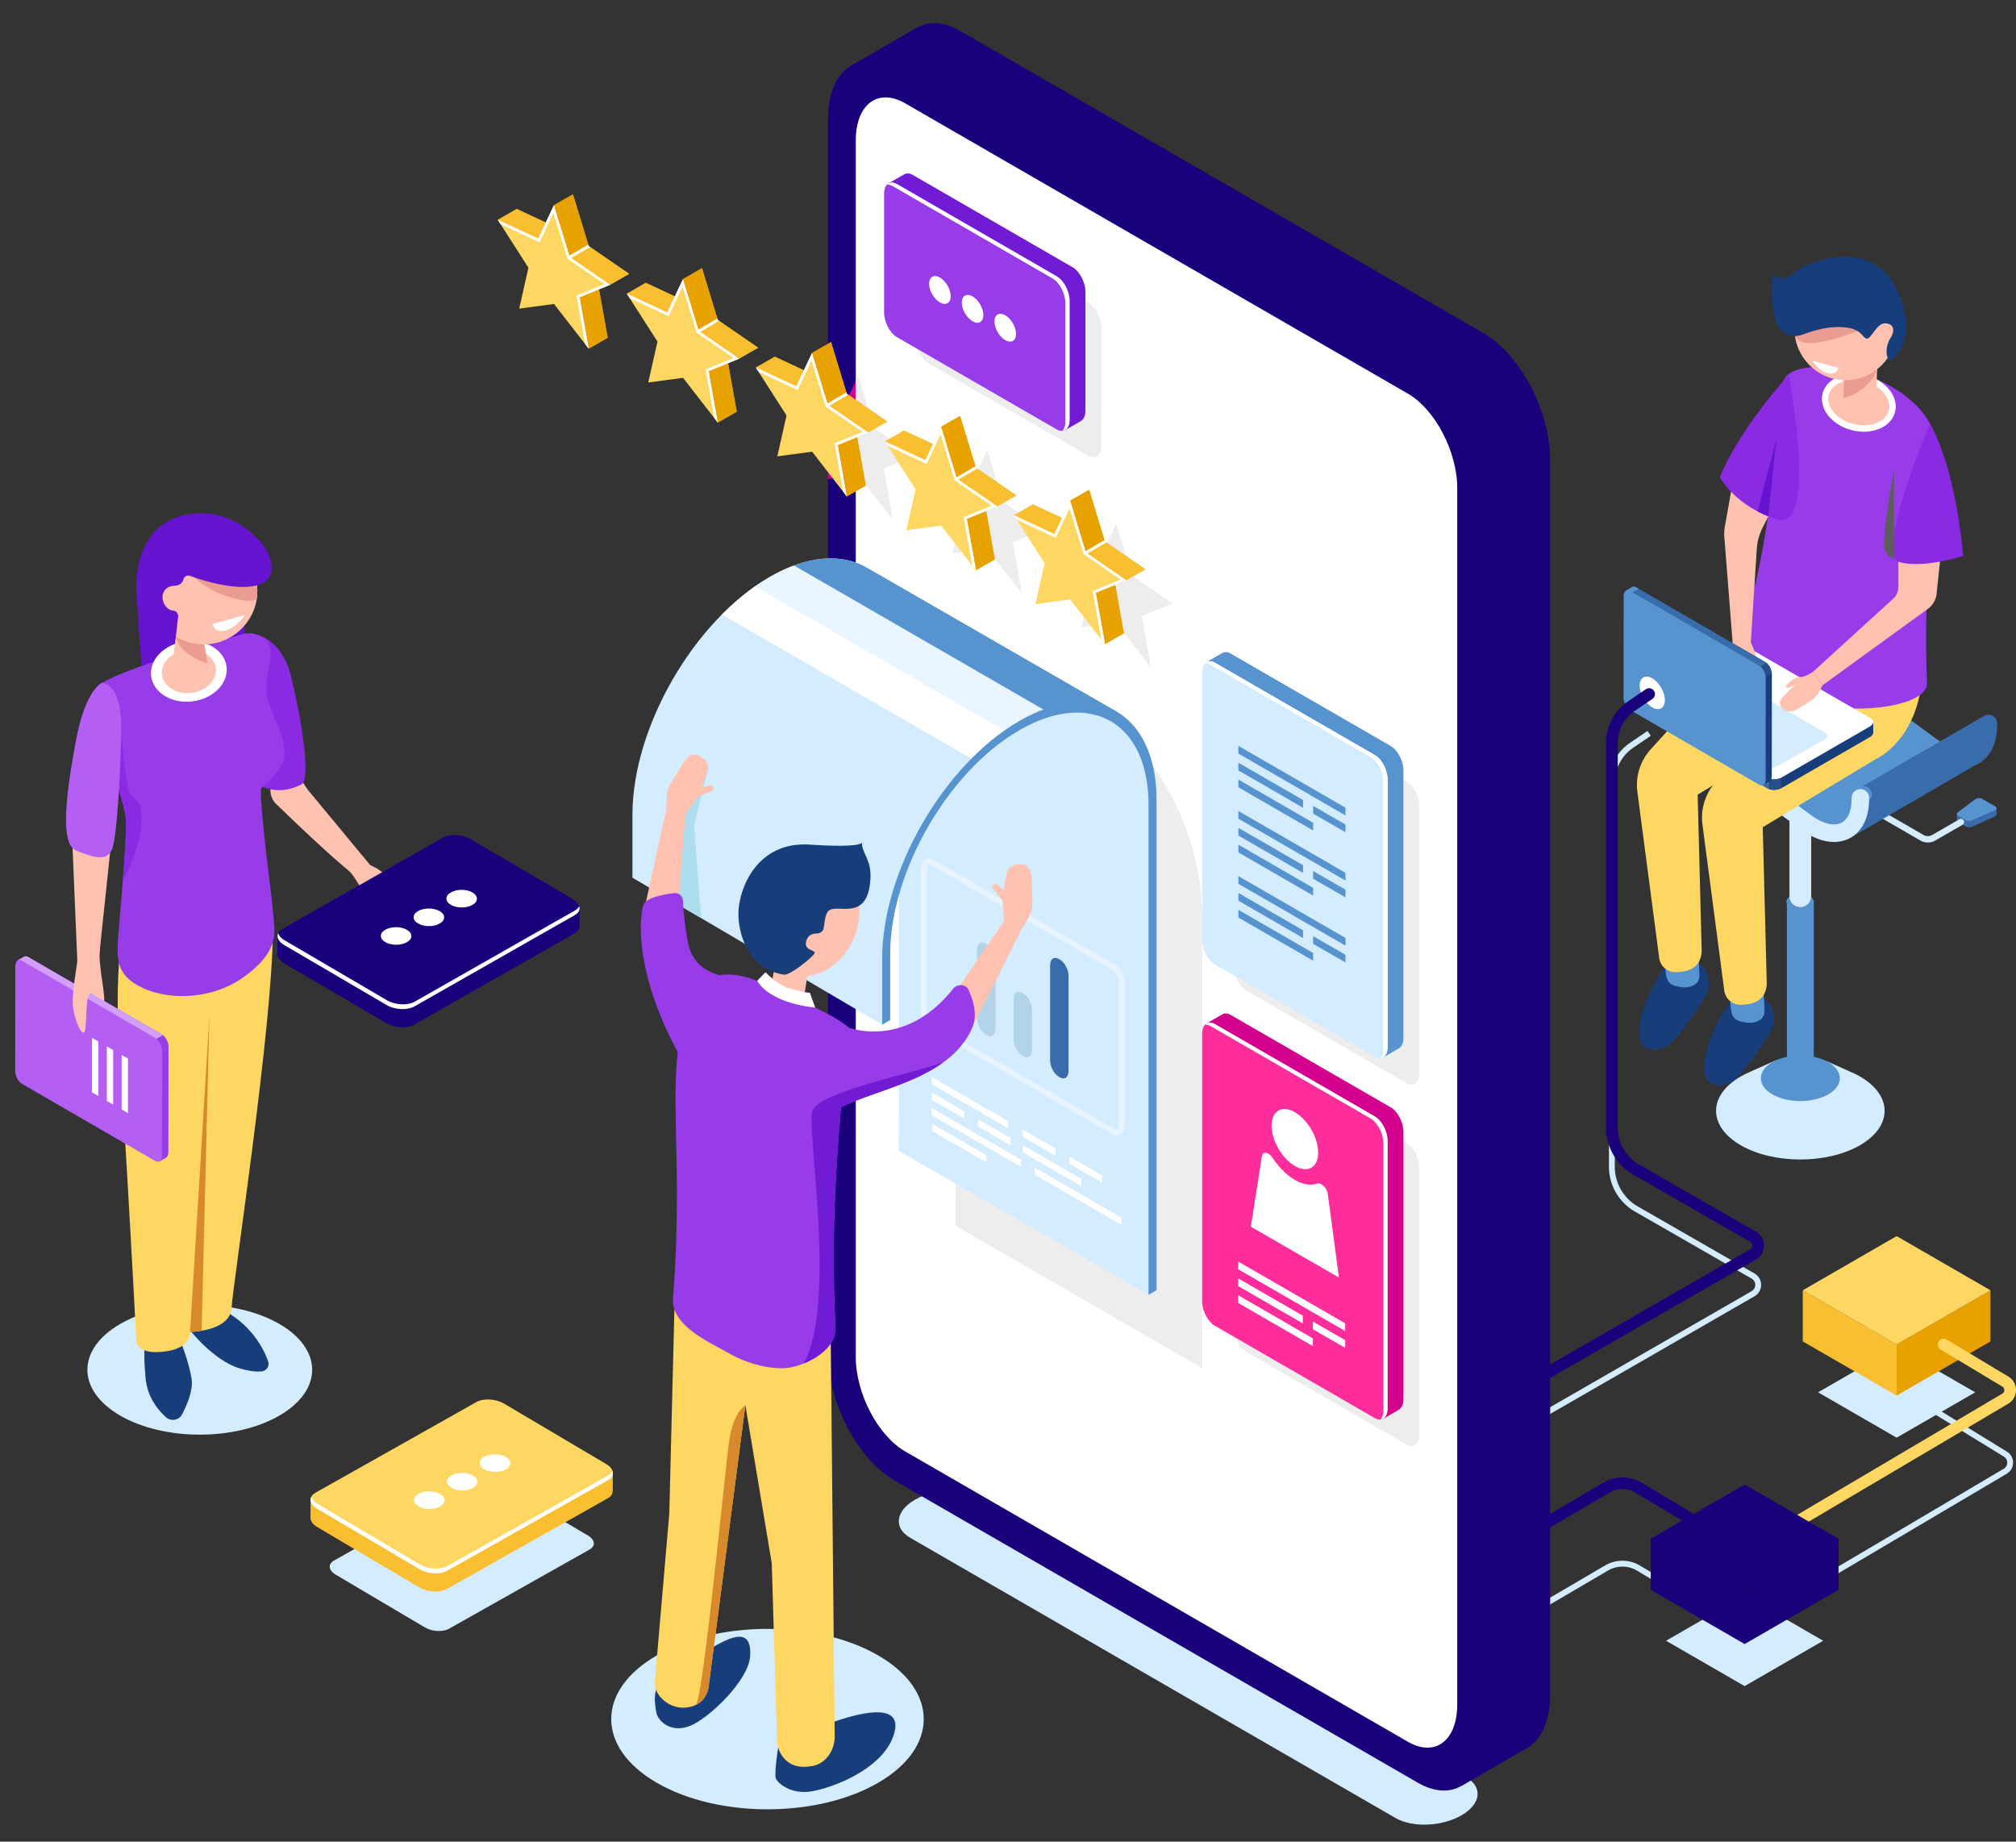 <svg xmlns="http://www.w3.org/2000/svg" width="802.459" height="733"><rect width="100%" height="100%" fill="#333333" stroke="none"/><path fill="#D4ECFF" d="M605.357 645.419l-1.178-2.009 34.726-20.355a13.632 13.632 0 0113.888.063l28.698 17.145-1.193 2-28.7-17.148a11.304 11.304 0 00-11.515-.05l-34.726 20.354zm103.33-5.624l-1.18-2.005 90.086-53.232a2.79 2.79 0 001.377-2.407 2.779 2.779 0 00-1.361-2.416L767.7 561.369l1.217-1.98 29.899 18.36a5.078 5.078 0 012.479 4.412 5.09 5.09 0 01-2.523 4.401l-90.085 53.233zm-98.106-73.325l-1.157-2.017 87.794-50.553a2.87 2.87 0 001.451-2.514 2.874 2.874 0 00-1.456-2.512l-46.465-26.688a20.597 20.597 0 01-10.317-17.818V311.483a19.092 19.092 0 018.364-15.804l6.978-4.747 1.309 1.922-6.979 4.746a16.778 16.778 0 00-7.346 13.883v152.886a18.266 18.266 0 009.151 15.802l46.465 26.688a5.166 5.166 0 012.622 4.524 5.18 5.18 0 01-2.614 4.533l-87.8 50.554z"/><path fill="#1b007c" d="M604.771 614.75a2.309 2.309 0 01-2.008-1.15 2.323 2.323 0 01.828-3.179l34.726-20.355a14.768 14.768 0 0115.069.063l28.7 17.145a2.325 2.325 0 11-2.385 3.993l-28.698-17.144a10.15 10.15 0 00-10.333-.047l-34.726 20.355a2.285 2.285 0 01-1.173.319z"/><path fill="#D4ECFF" d="M555.524 723.6L362.298 612.043c-6.72-3.88-5.876-10.654 1.88-15.132 7.758-4.479 19.491-4.966 26.209-1.086l193.227 111.56c6.719 3.877 5.876 10.65-1.881 15.131-7.757 4.477-19.491 4.964-26.209 1.084zm184.813-295.171c-1.442-.831-2.996-1.557-4.612-2.204l.047-.004-8.872-3.934.668 1.551c-6.724-1.338-14.022-1.423-20.807-.221l.414-1.722-10.438 4.625.062.005c-1.355.576-2.674 1.193-3.902 1.903-13.1 7.564-13.1 19.826.001 27.388 13.101 7.564 34.341 7.564 47.439.002 13.099-7.563 13.099-19.825 0-27.389z"/><path fill="#5793CE" d="M727.733 435.568c-6.141 3.548-16.093 3.548-22.231 0-6.139-3.543-6.139-9.288 0-12.831 6.139-3.544 16.091-3.544 22.231 0 6.137 3.543 6.137 9.288 0 12.831z"/><g fill="#5793CE"><path d="M716.616 431.599a5.342 5.342 0 01-5.341-5.343v-67.551h10.686v67.551a5.345 5.345 0 01-5.345 5.343z"/><path d="M720.376 361.158c-2.131 1.229-5.584 1.229-7.715 0-2.13-1.23-2.13-3.224 0-4.454 2.131-1.229 5.584-1.229 7.715 0 2.13 1.231 2.13 3.224 0 4.454z"/></g><path fill="#D4ECFF" d="M716.616 361.027a4.33 4.33 0 01-4.331-4.333v-63.5h8.663v63.5a4.332 4.332 0 01-4.332 4.333z"/><path fill="#396CAA" d="M778.902 326.469v-2.485l3.513-.508 3.933-2.942c.637-.478 1.854-.522 2.591-.097l2.902 1.675 2.874-.417v2.52l-.011.003c-.016.286-.23.567-.66.759l-9.159 4.08c-.727.323-1.752.286-2.4-.09l-3.051-1.761c-.349-.201-.515-.469-.515-.738l-.017.001z"/><path fill="#5793CE" d="M779.279 323.315l7.068-5.287c.637-.478 1.854-.523 2.591-.098l5.271 3.043c.737.427.658 1.129-.166 1.496l-9.159 4.08c-.727.323-1.752.284-2.4-.09l-3.051-1.759c-.646-.375-.712-.968-.154-1.385z"/><path fill="#D4ECFF" d="M767.36 335.312c1.01 0 2.021-.236 2.827-.698l10.981-6.342a1.267 1.267 0 10-1.269-2.195l-10.979 6.34c-.816.471-2.306.471-3.123 0l-18.252-10.57a1.264 1.264 0 00-1.73.464 1.263 1.263 0 00.466 1.73l18.249 10.569c.805.465 1.815.702 2.83.702z"/><radialGradient id="a" cx="545.146" cy="298.945" r="108.859" gradientUnits="userSpaceOnUse"><stop offset="0" stop-color="#01c8ef"/><stop offset=".089" stop-color="#03bee9"/><stop offset=".239" stop-color="#08a5d7"/><stop offset=".429" stop-color="#107bbb"/><stop offset=".446" stop-color="#1177b8"/><stop offset="1" stop-color="#112564"/></radialGradient><path fill="url(#a)" d="M661.775 312.079l17.634-10.249-9.881-4.463-8.452 5.993z"/><path fill="#5793CE" d="M775.005 296.864a23.209 23.209 0 01-2.966-1.847l-37.575-27.535c-6.781-4.975-13.768-6.256-19.167-3.517-.141.073-.262.171-.397.247l-.041-.013-51.895 30.106 4.664 1.553L685.8 304.1l24.725 17.539 19.512 10.354.885.188c4.552-3.831 9.644-7.12 12.437-12.707 4.832-8.455 18.282-10.874 26.19-17.727.799.506 1.598.98 2.395 1.39 1.632-1.602 2.073-3.885 3.061-6.273z"/><path fill="#396CAA" d="M791.489 284.447c-.808 0-1.54.284-2.13.743l-.009-.01-50.78 29.394 1.854 7.595 1.903-.909c-2.907 4.535-7.367 7.519-11.407 10.923l5.74 1.216 49.731-28.938c.231-.101.467-.187.691-.298a12.653 12.653 0 001.914-1.22l.087-.05-.032.003c3.787-2.922 5.924-8.011 5.924-14.361v-.598a3.488 3.488 0 00-3.486-3.49z"/><path fill="#EAEAEA" d="M721.945 262.564c3.171.115 6.568 1.204 9.972 3.225-3.403-2.02-6.801-3.109-9.972-3.225z"/><path fill="#5793CE" d="M745.072 316.94v-.597a3.489 3.489 0 00-3.491-3.487 3.488 3.488 0 00-3.489 3.487v.597c0 4.665-1.482 8.093-4.069 9.405-2.924 1.478-7.365.391-11.886-2.921l-37.576-27.535c-5.781-4.238-11.705-5.765-16.672-4.439l31.033-18.004-35.958 20.86 4.664 1.553 18.172 8.242 24.725 17.539 19.512 10.354.885.187c4.552-3.829 9.644-7.118 12.437-12.705.48-.842 1.068-1.61 1.707-2.342-.002-.066.006-.127.006-.194z"/><path fill="#D4ECFF" d="M730.018 335.107c-4.11.002-8.638-1.672-13.078-4.927l-37.576-27.534c-4.518-3.311-8.959-4.4-11.886-2.919-2.587 1.311-4.069 4.736-4.069 9.402a3.49 3.49 0 11-6.98 0c0-7.39 2.878-13.085 7.892-15.629 5.397-2.734 12.386-1.454 19.17 3.516l37.574 27.536c4.521 3.312 8.964 4.399 11.886 2.918 2.588-1.31 4.072-4.737 4.072-9.4v-.598a3.49 3.49 0 016.978 0v.598c0 7.388-2.877 13.083-7.896 15.627-1.866.946-3.918 1.41-6.087 1.41z"/><path fill="#173D7A" d="M700.487 396.668s-7.075-3.568-11.424 1.743c-4.344 5.315-10.557 17.86-10.749 26.337-.194 8.479 6.706 7.904 10.809 5.896 4.102-2.004 16.085-19.388 16.811-22.793.725-3.405-.857-8.012-2.008-8.91-1.154-.902-3.439-2.273-3.439-2.273z"/><path fill="#5793CE" d="M702.031 394.96l.327 7.333c.07 1.56-.714 3.043-2.07 3.813-1.236.703-3.032 1.239-5.459.852-5.33-.857-5.808-2.381-6.188-9.711-.381-7.331 13.39-2.287 13.39-2.287z"/><path fill="#173D7A" d="M674.582 382.57s-7.075-3.571-11.424 1.746c-4.343 5.312-10.557 17.859-10.749 26.333-.194 8.478 6.706 7.905 10.809 5.9 4.103-2.009 16.086-19.39 16.811-22.797.725-3.405-.856-8.009-2.008-8.911-1.154-.901-3.439-2.271-3.439-2.271z"/><path fill="#5793CE" d="M676.126 380.865l.327 7.331c.071 1.56-.713 3.045-2.07 3.813-1.235.703-3.03 1.24-5.459.849-5.33-.856-5.807-2.379-6.187-9.708-.383-7.332 13.389-2.285 13.389-2.285z"/><path fill="#FDD762" d="M739.274 246.258c-2.095-34.08-36.909 5.015-36.909 5.015l-23.826 23.354-21.456 23.569a21.145 21.145 0 00-5.328 16.99l8.679 66.093a6.494 6.494 0 006.512 5.643 21.788 21.788 0 003.217-.282c7.744-1.205 7.172-8.567 7.172-8.567l-1.587-61.814 45.057-27.161c-.001-.002 20.563-8.759 18.469-42.84z"/><path fill="#FDD762" d="M765.176 259.244c-2.094-34.08-36.905 5.013-36.905 5.013l-23.826 23.354-21.458 23.57a21.155 21.155 0 00-5.33 16.99l8.683 66.09c.428 3.263 3.222 5.67 6.512 5.646.93-.008 1.995-.095 3.216-.282 7.741-1.208 7.173-8.567 7.173-8.567l-1.589-61.814 45.059-27.161c-.002-.001 20.559-8.76 18.465-42.839z"/><path fill="#983BE9" d="M744.581 149.846c26.396 10.941 25.865 26.544 25.865 26.544s-5.171 57.196-3.405 95.396c.739 15.97-84.844 17.188-72.081-25.414 15.048-50.231 9.409-90.897 16.452-97.031 7.046-6.133 26.342-2.325 33.169.505z"/><ellipse transform="rotate(14.442 739.865 160.273)" fill="#FFC2B0" cx="739.891" cy="160.284" rx="13.613" ry="10.02"/><path fill="#FFF" d="M741.895 171.829c-1.582 0-3.206-.203-4.817-.62-3.782-.975-7.066-2.986-9.255-5.67-2.278-2.791-3.105-5.976-2.335-8.967 1.553-6.022 9.275-9.25 17.219-7.214 3.78.974 7.064 2.986 9.251 5.67 2.277 2.792 3.107 5.976 2.337 8.968-.771 2.989-3.034 5.376-6.377 6.722-1.844.738-3.896 1.111-6.023 1.111zm-4.022-20.569c-4.903 0-8.998 2.28-9.943 5.943-.565 2.193.092 4.589 1.849 6.741 1.851 2.268 4.664 3.982 7.929 4.82 3.263.843 6.553.697 9.267-.39 2.58-1.039 4.313-2.817 4.877-5.009v-.002c.566-2.192-.092-4.586-1.848-6.741-1.851-2.267-4.665-3.979-7.929-4.82a16.93 16.93 0 00-4.202-.542z"/><path fill="#FFC2B0" d="M733.999 148.656s.227 1.06-.229 9.423c-.144 2.629 9.062 5.086 11.442 2.705 2.38-2.38 1.429-4.855 2-13.804.572-8.947-13.213 1.676-13.213 1.676z"/><path fill="#EA9C92" d="M747.213 146.98s-2.268 8.297-13.442 11.479l.169-7.54 13.273-3.939z"/><circle fill="#FFC2B0" cx="734.623" cy="130.985" r="20.316"/><path fill="#EA9C92" d="M739.289 131.729s-11.187 4.793-18.931 4.848c-7.745.054-6.038-6.43-6.038-6.43l22.989-3.323 1.98 4.905z"/><path fill="#173D7A" d="M718.05 132.993s9.745-4.136 18.293-2.41c2.009.404 3.871 1.479 5.166 3.068.422.52.957.992 1.563 1.131 1.515.344 3.997-5.945 6.944-6.089 2.945-.143 4.909 1.943 2.495 5.81-2.415 3.868-1.598 8.197-.487 8.818 1.112.62 12.9-8.408 2.503-29.012-10.4-20.601-36.816-9.505-40.927-5.329 0 0-4.329 3.771-7.847.415 0 .001-3.946 29.555 12.297 23.598z"/><path fill="#FFC2B0" d="M755.641 218.178v15.456a6.293 6.293 0 01-2.055 4.652l-31.751 28.945 3.608 5.518 41.93-30.408a8.526 8.526 0 003.471-6.009l2.834-26.952-18.037 8.798z"/><path fill="#8A2AE3" d="M768.212 168.661s9.632 14.486 13.222 52.616c0 0-16.454 5.322-25.793 2.301-9.338-3.02 12.571-54.917 12.571-54.917z"/><path fill="#5D5D5D" d="M753.881 186.977s-3.771 20.182-3.983 29.667a6.054 6.054 0 003.983 5.848v-35.515z"/><path fill="#173D7A" d="M745.645 287.33l-7.019-.928-45.298-26.152c-1.452-.838-3.988-.733-5.665.235l-32.098 18.524-4.242-.561v4.226h.002c-.027.556.291 1.09.975 1.486l51.335 29.64c1.454.838 3.991.732 5.668-.235l34.957-20.177c.941-.543 1.412-1.244 1.385-1.904v-4.154z"/><path fill="#396CAA" d="M711.607 270.802l-3.218-1.856h-35.382l-17.442 10.064-4.242-.561v4.226h.002c-.027.556.291 1.09.975 1.486l51.335 29.64c.769.441 1.84.619 2.927.547l5.045-43.546z"/><path fill="#5793CE" d="M653.204 278.698l-1.881-.249v4.226h.002c-.027.556.291 1.09.975 1.486l.904.523v-5.986z"/><path fill="#274F89" d="M704.153 314.041c1.376.521 3.343.408 4.812-.3v-7.187h-4.812v7.487z"/><path fill="#FFF" d="M703.635 309.578L652.3 279.94c-1.452-.84-1.269-2.302.406-3.272l34.957-20.174c1.677-.969 4.213-1.074 5.665-.234l51.338 29.638c1.451.839 1.27 2.303-.406 3.271l-34.957 20.175c-1.677.968-4.214 1.074-5.668.234z"/><path fill="#D4ECFF" d="M702.768 305.087l-42.687-24.644c-1.206-.697-1.058-1.915.339-2.722l18.731-10.532c1.395-.808 3.506-.894 4.712-.196l42.686 24.646c1.209.697 1.056 1.914-.338 2.719l-18.731 10.535c-1.395.803-3.503.892-4.712.194z"/><path fill="#FFC2B0" d="M689.648 255.52l-.532 3.544a26.219 26.219 0 00.231 9.082l.633 3.12a4.385 4.385 0 003.517 3.448 2.422 2.422 0 002.842-2.112l.846-7.572s1.938 2.539 2.873 2.539c.935 0-1.046-7.584-3.164-11.876-2.115-4.292-7.246-.173-7.246-.173z"/><path fill="#FFC2B0" d="M707.05 199.226l-5.509 10.902a21.4 21.4 0 00-2.254 8.273l-2.394 37.291-7.245-.173-3.29-41.875a15.404 15.404 0 01.188-3.872l3.757-21.238 16.747 10.692z"/><path fill="#173D7A" d="M701.897 312.426l-4.304-5.618-45.266-26.21c-1.454-.838-2.627-3.09-2.624-5.026l.038-37.061-2.604-3.398 2.446-1.416.003.004c.467-.304 1.09-.293 1.775.102l51.3 29.702c1.453.84 2.626 3.092 2.623 5.028l-.044 40.358c-.001 1.091-.373 1.848-.959 2.152l-2.384 1.383z"/><path fill="#396CAA" d="M670.594 291.175l-3.216-1.862-17.654-30.664.019-20.138-2.604-3.398 2.446-1.416.003.004c.467-.304 1.09-.293 1.775.102l51.3 29.702c.769.443 1.454 1.283 1.934 2.262l-34.003 25.408z"/><path fill="#5793CE" d="M648.295 236.62l-1.156-1.508 2.446-1.416.003.004c.467-.304 1.09-.293 1.775.102l.904.524-3.972 2.294z"/><path fill="#274F89" d="M703.129 263.833c1.141.933 2.024 2.694 2.145 4.319l-5.013 2.896-2.403-4.172 5.271-3.043z"/><path fill="#5793CE" d="M700.221 264.919l-51.301-29.702c-1.452-.84-2.629.05-2.633 1.985l-.043 40.359c-.003 1.938 1.172 4.188 2.623 5.026l51.302 29.704c1.449.84 2.628-.049 2.632-1.985l.041-40.359c.004-1.938-1.171-4.188-2.621-5.028z"/><path fill="#FFC2B0" d="M725.443 272.749l-.824 1.705a11.407 11.407 0 01-4.284 4.75l-5.097 3.142c-1.586.978-3.591 1.059-5.202.12-.056-.033-.116-.067-.173-.104-1.618-1.014-1.766-3.339-.434-4.71l5.324-5.475s-2.992 2.294-3.829 1.369c-.616-.677 2.9-3.976 5.602-4.086 2.699-.107 5.309-2.229 5.309-2.229l3.608 5.518z"/><path fill="#8A2AE3" d="M711.942 149.26s-19.521 21.24-27.396 40.726c0 0 6.676 12.026 23.014 16.746 16.34 4.718 4.382-57.472 4.382-57.472z"/><path fill="#6614CF" d="M703.885 205.471l3.165-30.564-7.455 28.636a42.993 42.993 0 004.29 1.928z"/><path fill="#FFF" d="M726.563 144.974l-5.244-1.44s2.502 3.939 6.159 4.943c3.654 1.004 4.225-2.091 4.225-2.091l-5.14-1.412z"/><path fill="#1b007c" d="M590.512 132.597L382.313 12.37c-6.841-3.949-13.056-4.047-17.755-1.083l-.009-.047-26.123 15.131 17.518 3.268a43.46 43.46 0 00-.106 2.746v491.057c0 19.497 11.853 42.145 26.476 50.588l205.272 118.537a7923.36 7923.36 0 01-5.846 18.197l25.547-14.816h-.008c5.924-3.054 9.707-10.697 9.707-21.706v-491.06c-.001-19.496-11.853-42.144-26.474-50.585z"/><path fill="#D4ECFF" d="M786.214 554.149l-31.271-18.053-31.267 18.053 31.267 18.054z"/><path fill="#E8A200" d="M754.943 555.458v-20.344l37.361-21.567v20.343z"/><path fill="#F9BF30" d="M754.943 535.114l-37.357-21.567v20.343l37.357 21.568z"/><path fill="#FDD762" d="M792.304 513.547l-37.361-21.569-37.357 21.569 37.357 21.567z"/><path fill="#FFF" d="M662.697 278.657c0 3.198-2.245 4.493-5.014 2.895-2.77-1.598-5.015-5.486-5.015-8.683s2.245-4.493 5.015-2.894c2.769 1.599 5.014 5.486 5.014 8.682z"/><path fill="#1b007c" d="M610.004 552.143a2.323 2.323 0 01-2.017-1.168 2.325 2.325 0 01.854-3.177l87.796-50.551c.785-.455.87-1.207.87-1.509s-.086-1.051-.873-1.502l-46.466-26.688a21.76 21.76 0 01-10.9-18.826v-152.89a20.254 20.254 0 018.872-16.764l6.979-4.747a2.326 2.326 0 112.616 3.848l-6.978 4.747a15.6 15.6 0 00-6.837 12.915v152.89a17.094 17.094 0 008.565 14.792l46.466 26.688a6.322 6.322 0 013.207 5.534 6.326 6.326 0 01-3.2 5.54l-87.796 50.553a2.277 2.277 0 01-1.158.315z"/><path fill="#1b007c" d="M355.837 523.441c0 19.497 11.853 42.145 26.476 50.588l205.272 118.537a7923.36 7923.36 0 01-5.846 18.197l25.547-14.816h-.008c5.924-3.054 9.707-10.697 9.707-21.706v-491.06c0-10.171-3.245-21.184-8.408-30.603l-252.74 145.919v224.944z"/><path fill="#1b007b" d="M564.246 709.469L356.049 589.242c-14.62-8.44-26.476-31.091-26.476-50.585V47.601c0-19.496 11.855-28.456 26.476-20.016l208.197 120.227c14.622 8.442 26.476 31.091 26.476 50.586v491.06c0 19.491-11.854 28.455-26.476 20.011z"/><path fill="#D3008D" d="M363.999 181.393L347.881 170.3l-6.292-20.649-6.299 13.379-5.739-2.676v11.372l1.849 2.886-1.849 8.203v7.822l12.038-1.598 13.849 17.831-3.664-20.494z"/><path fill="#FFF" d="M560.37 693.213L360.314 577.686c-10.867-6.273-19.68-23.106-19.68-37.596V56.006c0-14.491 8.813-21.149 19.68-14.878L560.37 156.653c10.866 6.275 19.677 23.108 19.677 37.6v484.083c0 14.492-8.811 21.151-19.677 14.877z"/><path fill="#EDEDED" d="M478.534 544.537l-98.198-56.695V249.128l46.268 26.712a103.864 103.864 0 0151.931 89.948v178.749z"/><path fill="#D4ECFF" d="M345.225 226.036l.01.019c-9.91-5.901-23.681-5.175-38.89 3.605-30.11 17.387-54.604 59.812-54.604 94.579v25.091l1.033.607 98.377 57.872 1.492-30.021 1.225-11.659 5.218-18.104.598-2.771 11.188-22.541 8.81-11.007 7.144-8.517 17.404-13.704 1.53-1.138 8.556-3.682 11.507-2.992h8.975l10.035 1.758-99.608-57.395z"/><path fill="#D4ECFF" d="M357.763 458.074l3.189-1.84V341.927c-1.658 2.257-2.432 5.151-3.189 8.092v108.055z"/><path fill="#D4ECFF" d="M457.176 515.35l-99.413-57.276 1.025-108.21 3.796-10.928 11.506-19.79 13.615-16.148 12.274-9.819 13.27-8.055 24.077-2.76 12.735 7.212 7.115 10.891 2.241 16.722-.765 180.876z"/><path fill="#5793CE" d="M345.234 226.055c-8.29-4.938-19.291-5.215-31.567-.034L414.958 284.5l10.863-2.826h8.975l10.035 1.758-99.606-57.396.009.019z"/><path fill="#E9F6FF" d="M316.053 225.076c-3.152 1.163-6.392 2.673-9.708 4.584a79.082 79.082 0 00-6.547 4.252l100.974 58.295 3.457-2.722 1.53-1.138 8.556-3.682 3.414-.886-101.676-58.703z"/><path fill="#FFF" d="M387.678 302.516l13.738-10.816-100.942-58.278c-4.571 3.206-8.973 6.966-13.139 11.163l100.343 57.931z"/><path fill="#5793CE" d="M460.363 513.509l-3.188 1.841V320.303c0-32.735-23.065-46.053-51.417-29.684-28.353 16.369-51.419 56.318-51.419 89.057v26.294l-3.188 1.84v-26.295c0-34.766 24.495-77.192 54.607-94.577 30.11-17.385 54.604-3.242 54.604 31.525v195.046z"/><path fill="#AEDEED" d="M281.892 305.59l-5.596 22.875 2.798 36.958-7.092-4.176-9.081-20.089 7.949-25.388z"/><path opacity=".4" fill="#FFF" d="M444.55 451.981c-.604 0-1.234-.181-1.862-.546l-72.295-41.74c-2.128-1.227-3.797-4.366-3.797-7.15v-56.882c0-1.671.618-2.986 1.695-3.607.954-.556 2.117-.494 3.266.171l72.293 41.738c2.13 1.228 3.798 4.37 3.798 7.15v56.883c0 1.671-.617 2.987-1.693 3.612a2.83 2.83 0 01-1.405.371zm-74.852-107.972a.514.514 0 00-.245.06c-.245.145-.531.646-.531 1.595v56.882c0 1.961 1.205 4.313 2.635 5.137l72.293 41.74c.188.104.648.33.942.172.244-.142.529-.644.529-1.596v-56.883c0-1.959-1.206-4.313-2.634-5.136l-72.295-41.74c-.137-.081-.432-.231-.694-.231z"/><path fill="#B2D3EA" d="M392.836 412.016l-.508-.293c-1.886-1.089-3.411-4.007-3.411-6.521v-27.104c0-2.515 1.525-3.669 3.411-2.58l.508.295c1.887 1.086 3.413 4.005 3.413 6.519v27.105c0 2.511-1.526 3.665-3.413 2.579zm14.542 8.394l-.51-.296c-1.884-1.084-3.412-4.008-3.412-6.519v-15.863c0-2.515 1.528-3.668 3.412-2.58l.51.293c1.883 1.088 3.412 4.009 3.412 6.521v15.862c0 2.513-1.529 3.669-3.412 2.582z"/><path fill="#396CAA" d="M421.918 428.806l-.509-.295c-1.886-1.086-3.413-4.008-3.413-6.521v-37.764c0-2.51 1.527-3.668 3.413-2.579l.509.295c1.885 1.087 3.41 4.006 3.41 6.518v37.765c0 2.511-1.525 3.669-3.41 2.581z"/><path fill="#D4ECFF" d="M261.509 709.601c24.29 14.023 63.675 14.023 87.965-.002 24.29-14.023 24.29-36.759 0-50.783-24.29-14.022-63.672-14.022-87.961 0-24.292 14.024-24.292 36.761-.004 50.785z"/><path fill="#173D7A" d="M267.38 665.176c-4.334 1.853-7.061 6.682-6.7 11.873.172 2.449.467 4.732.977 5.804 1.381 2.895 5.9 6.866 13.112 4.018 7.214-2.852 23.23-17.9 23.831-27.756 1.114-18.298-19.809 1.189-31.22 6.061zm42.378 30.267s-1.729 10.552-.892 12.482c.843 1.938 5.862 6.063 13.279 5.172 7.414-.894 28.752-8.251 33.503-22.311 7.367-21.802-41.185 1.635-41.185 1.635l-4.705 3.022z"/><path fill="#FDD762" d="M330.608 526.771l1.649 164.711c-.174 5.729-3.927 10.566-8.97 11.418-.626.106-1.294.191-2.01.253-5.107.45-8.086-1.745-9.785-4.049-1.374-1.863-2.098-4.229-2.201-6.65l-2.103-70.31-10.496-62.868-14.522 111.267c-.234 3.009-1.675 5.792-3.994 7.324-1.599 1.061-3.77 1.884-6.62 1.799-4.157-.126-7.043-2.354-8.803-4.339-1.396-1.571-2.13-3.736-2.102-5.955l5.754-66.946 2.144-85.393 62.059 9.738z"/><path fill="#FFC2B0" d="M309.277 379.337l-2.604 15.006s-.097 5.123 5.621 6.542c5.717 1.419 7.485-2.273 7.485-2.273l2.585-16.902-13.087-2.373z"/><path fill="#FFC2B0" d="M340.787 371.114c-4.059 12.857-16.619 20.32-28.055 16.67-11.435-3.654-17.416-17.039-13.357-29.894 4.06-12.859 16.622-20.323 28.057-16.67 11.433 3.653 17.416 17.037 13.355 29.894z"/><path fill="#983BE9" d="M309.956 394.619c-.395-.162-24.258-15.525-33.078.552-14.383 26.219-3.863 56.278-8.994 121.547-.858 10.921 14.697 17.575 22.051 21.777 6.546 3.737 13.867 6.029 21.404 6.088 7.457.059 21.755-6.57 21.238-16.317-2.388-44.836 1.575-82.628 5.237-119.299 0 0-4.576-4.926-27.858-14.348z"/><path fill="#D8892B" d="M296.693 559.276L282.17 670.545c-.234 3.007-1.675 5.79-3.994 7.322-.376.252-.793.487-1.237.702 3.015-2.26 11.819-95.655 13.446-106.043 1.629-10.394 6.308-13.25 6.308-13.25z"/><path fill="#FFC2B0" d="M387.331 408.201l19.977-39.653-6.268-3.959-20.704 30.204zm-131.773-42.106l9.716-44.212 7.741.082-2.905 36.67z"/><path fill="#983BE9" d="M337.814 408.967s22.344 8.814 41.545-15.403c1.688-2.135 5.164-1.896 6.164.403 1.728 3.97 3.889 9.967 1.268 15.596-11.604 24.902-51.195 24.038-60.734 37.998-9.539 13.959 11.757-38.594 11.757-38.594zm-42.993-19.859s-18.45 1.419-21.105-14.55c-1.368-8.223-1.777-13.136-1.855-15.966a3.22 3.22 0 00-3.617-3.13c-4.418.549-11.258 1.866-12.188 4.829-1.386 4.422-3.991 26.106 14.233 59.381 11.939 21.799 24.532-30.564 24.532-30.564z"/><path fill="#FFC2B0" d="M265.234 321.991l.177-5.042a10.379 10.379 0 011.509-5.034l5.108-8.396 1.333-1.678a3.882 3.882 0 015.108-.874l1.174.74a4.82 4.82 0 012.248 4.395l-2.643 7.175 3.344-.646a1.185 1.185 0 011.392.953 1.18 1.18 0 01-.723 1.311l-5.459 2.204-4.96 7.017-7.608-2.125zm142.22 46.809l2.34-4.471a10.37 10.37 0 001.177-5.121l-.292-9.823-.33-2.119a3.884 3.884 0 00-4.008-3.283l-1.389.062a4.83 4.83 0 00-4.128 2.712l-1.247 7.543-2.583-2.214a1.186 1.186 0 00-1.685.14 1.181 1.181 0 00-.017 1.496l3.657 4.614.945 9.611 7.56.853z"/><path fill="#721BD5" d="M323.244 442.566c-1.942 8.855 9.756 75.657-3.253 100.085 6.504-2.635 12.936-7.792 12.586-14.386-1.709-32.064-.165-60.516 2.192-87.539 11.124-5.636 28.507-8.998 40.804-18.002-13.184 4.859-50.596 11.936-52.329 19.842z"/><path fill="#FFF" d="M301.378 390.378l3.312-3.401s5.451 5.568 9.83 6.533c0 0 5.269 1.492 7.845 1.622l2.134 5.882c-.001 0-17.357-1.244-23.121-10.636z"/><path fill="#173D7A" d="M325.223 371.515c.914-.017 1.764-.432 2.283-1.184.907-1.314.335-7.341 3.128-8.339 4.362-1.557 14.712 3.905 15.82-11.835.573-8.185-3.408-10.358-3.39-14.84 0 0 .346 2.247-20.709.849-21.051-1.4-27.896 17.295-28.395 26.2-.498 8.904 3.811 23.545 18.199 25.555 2.387.333 12.405-7.726 12.146-8.782-.259-1.056-4.041-.998-3.494-4.073.458-2.563 2.02-3.507 4.412-3.551z"/><path fill="#EDEDED" d="M433.219 181.382l-63.609-36.725c-2.827-1.634-5.118-6.012-5.118-9.78V87.579c0-3.769 2.291-5.502 5.118-3.87l63.609 36.727c2.829 1.631 5.121 6.01 5.121 9.777v47.299c0 3.77-2.292 5.502-5.121 3.87z"/><path fill="#721BD5" d="M426.925 106.347l-63.61-36.725c-1.257-.728-2.396-.755-3.288-.265l.004-.04-6.169 3.563s2.73.997 4.334 1.585v46.323c0 3.77 2.292 8.147 5.119 9.779l60.798 35.102v5.437l6.235-3.592-.033-.01c1.055-.642 1.729-2.053 1.729-4.08v-47.298c-.001-3.77-2.292-8.147-5.119-9.779z"/><path fill="#983BE9" d="M420.643 170.916l-63.612-36.727c-2.824-1.633-5.117-6.01-5.117-9.779V77.113c0-3.769 2.293-5.502 5.117-3.87l63.612 36.725c2.825 1.634 5.117 6.01 5.117 9.78v47.298c0 3.768-2.292 5.5-5.117 3.87z"/><path fill="#FFF" d="M420.643 109.968L357.03 73.243c-1.606-.928-3.022-.736-3.961.264.684-.056 1.444.105 2.258.576l63.612 36.727c2.825 1.631 5.117 6.01 5.117 9.777v47.299c0 1.627-.445 2.843-1.155 3.604 1.687-.141 2.858-1.763 2.858-4.444V119.75c.001-3.772-2.291-8.15-5.116-9.782z"/><path d="M378.423 117.891c0 2.737-1.922 3.846-4.292 2.479-2.37-1.369-4.292-4.698-4.292-7.436 0-2.735 1.922-3.845 4.292-2.477 2.37 1.369 4.292 4.696 4.292 7.434zm13.004 7.505c0 2.737-1.923 3.847-4.294 2.479-2.37-1.369-4.293-4.697-4.293-7.434s1.923-3.847 4.293-2.478c2.371 1.37 4.294 4.698 4.294 7.433zm13.001 7.509c0 2.735-1.921 3.845-4.294 2.477-2.367-1.369-4.29-4.696-4.29-7.434s1.923-3.847 4.29-2.479c2.373 1.371 4.294 4.699 4.294 7.436z" fill="#FFF"/><path fill="#EDEDED" d="M559.804 431.056l-63.612-36.727c-2.827-1.63-5.117-6.007-5.117-9.777V278.105c0-3.771 2.29-5.502 5.117-3.87l63.612 36.727c2.826 1.632 5.118 6.01 5.118 9.777v106.448c0 3.769-2.292 5.502-5.118 3.869z"/><path fill="#5793CE" d="M553.508 296.873l-63.609-36.725c-1.26-.728-2.398-.755-3.29-.266a.452.452 0 00.006-.041l-6.17 3.565s2.732.995 4.336 1.585v105.472c0 3.769 2.292 8.146 5.118 9.779l60.8 35.103v5.434l6.233-3.589-.034-.01c1.053-.643 1.73-2.054 1.73-4.081V306.651c0-3.768-2.293-8.146-5.12-9.778z"/><path fill="#D4ECFF" d="M547.226 420.59l-63.61-36.727c-2.828-1.632-5.121-6.01-5.121-9.778V267.639c0-3.769 2.293-5.501 5.121-3.87l63.61 36.726c2.825 1.632 5.117 6.01 5.117 9.78v106.447c0 3.768-2.292 5.501-5.117 3.868z"/><path fill="#FFF" d="M547.226 300.494l-63.61-36.726c-1.608-.927-3.026-.737-3.961.266.683-.056 1.442.104 2.257.575l63.611 36.727c2.825 1.632 5.116 6.01 5.116 9.777V417.56c0 1.627-.441 2.843-1.156 3.604 1.691-.139 2.86-1.763 2.86-4.442V310.274c0-3.77-2.292-8.149-5.117-9.78z"/><path fill="#EDEDED" d="M559.804 574.873l-63.612-36.724c-2.827-1.634-5.117-6.01-5.117-9.777V421.923c0-3.769 2.29-5.501 5.117-3.87l63.612 36.727c2.826 1.634 5.118 6.011 5.118 9.78v106.446c0 3.767-2.292 5.501-5.118 3.867z"/><path fill="#D3008D" d="M553.508 440.691l-63.609-36.727c-1.26-.728-2.398-.754-3.29-.264a.495.495 0 00.006-.04l-6.17 3.566s2.732.995 4.336 1.583V514.28c0 3.769 2.292 8.148 5.118 9.778l60.8 35.105v5.434l6.233-3.588-.034-.014c1.053-.644 1.73-2.053 1.73-4.081V450.471c0-3.769-2.293-8.149-5.12-9.78z"/><path fill="#FF2C9C" d="M547.226 564.407l-63.61-36.725c-2.828-1.632-5.121-6.009-5.121-9.778V411.457c0-3.769 2.293-5.501 5.121-3.873l63.61 36.731c2.825 1.629 5.117 6.01 5.117 9.777v106.446c0 3.77-2.292 5.502-5.117 3.869z"/><path fill="#FFF" d="M547.226 444.311l-63.61-36.727c-1.608-.926-3.026-.732-3.961.268.683-.056 1.442.104 2.257.575l63.611 36.728c2.825 1.63 5.116 6.011 5.116 9.776v106.448c0 1.624-.441 2.843-1.156 3.605 1.691-.142 2.86-1.763 2.86-4.445V454.093c0-3.772-2.292-8.149-5.117-9.782z"/><path fill="#D4ECFF" d="M132.936 621.122l55.906-31.501c2.485-1.401 6.795-1.178 9.629.498l35.57 21.035c2.836 1.673 3.116 4.167.633 5.567l-55.906 31.504c-2.485 1.4-6.797 1.177-9.63-.5l-35.568-21.034c-2.835-1.678-3.117-4.168-.634-5.569z"/><path fill="#F9BF30" d="M177.958 632.391l63.991-36.063c1.267-.712 1.871-1.677 1.903-2.692.003 0 .03.022.03.022l.074-7.126s-2.25 1.845-3.572 2.926l-39.871-23.58c-3.244-1.918-8.181-2.175-11.023-.572l-61.165 34.466-4.678-2.767-.084 7.193.028-.024c.018 1.233.888 2.533 2.631 3.567l40.713 24.077c3.245 1.916 8.179 2.174 11.023.573z"/><path fill="#FDD762" d="M125.58 594.112l63.991-36.058c2.844-1.603 7.779-1.346 11.024.57l40.712 24.077c3.245 1.921 3.568 4.772.726 6.376l-63.994 36.058c-2.841 1.604-7.777 1.346-11.021-.574l-40.713-24.076c-3.244-1.917-3.569-4.769-.725-6.373z"/><path fill="#FFF" d="M178.042 625.136l63.99-36.058c1.615-.912 2.174-2.228 1.788-3.546-.3.62-.825 1.189-1.644 1.652l-63.993 36.057c-2.844 1.603-7.779 1.35-11.022-.574l-40.713-24.073c-1.399-.829-2.22-1.828-2.513-2.83-.739 1.523.061 3.358 2.369 4.722l40.713 24.076c3.245 1.923 8.18 2.177 11.025.574z"/><path d="M192.712 584.763c-2.356-1.392-2.333-3.61.05-4.954 2.386-1.344 6.229-1.307 8.584.088 2.356 1.396 2.332 3.614-.051 4.959-2.383 1.34-6.226 1.302-8.583-.093zm-13.081 7.371c-2.355-1.392-2.332-3.61.052-4.954 2.386-1.346 6.227-1.303 8.583.088 2.356 1.395 2.333 3.612-.051 4.954-2.386 1.345-6.227 1.303-8.584-.088zm-13.079 7.371c-2.356-1.395-2.333-3.61.053-4.956 2.384-1.346 6.226-1.304 8.583.091 2.356 1.392 2.333 3.611-.051 4.956-2.387 1.341-6.229 1.303-8.585-.091z" fill="#FFF"/><path fill="#D4ECFF" d="M111.157 563.439c-17.47 10.088-45.795 10.084-63.266 0-17.471-10.086-17.472-26.438-.001-36.524 17.47-10.089 45.796-10.089 63.267 0 17.469 10.086 17.469 26.439 0 36.524z"/><path fill="#6614CF" d="M54.234 232.944s1.151 23.712 2.956 39.648c1.804 15.937 40.185-12.239 40.185-12.239v-18.145l-43.141-9.264z"/><path fill="#173D7A" d="M74.678 527.967c.576 1.441 10.52 13.547 20.464 16.572 4.324 1.315 7.229 1.487 9.135 1.261 1.912-.226 3.093-2.197 2.448-4.013-1.711-4.814-6.616-14.849-19.078-21.026-16.861-8.361-12.969 7.206-12.969 7.206zm-3.316 4.651s3.747 8.789 4.899 16.139c.705 4.483-1.756 10.307-3.783 14.17-1.257 2.394-4.444 2.936-6.448 1.115-3.25-2.949-7.386-8.071-8.07-15.429-1.153-12.395 0-14.557 0-14.557l13.402-1.438z"/><path fill="#FDD762" d="M47.407 382.816s-1.297 15.634 0 32.928c1.298 17.294 5.94 98.171 6.805 117.627 0 0-.433 5.892 10.971 4.593 11.403-1.297 10.485-7.837 10.485-7.837s16.014-.215 16.519-9.655c.503-9.437 16.403-112.723 16.403-149.855l-61.183 12.199z"/><path fill="#FFC2B0" d="M114.513 301.98l7.847 12.151 26.971 32.575s-.929 3.024-4.286 3.816c-2.624.617-25.307-21.024-35.103-30.52a7.523 7.523 0 01-1.034-9.561l5.605-8.461z"/><path fill="#8A2AE3" d="M99.207 252.099s12.464-.323 16.802 17.689c4.34 18.015 7.733 40.569 3.959 42.443-11.327 5.625-18.496-.958-18.496-.958l-2.265-59.174z"/><path fill="#983BE9" d="M102.937 252.864a10.185 10.185 0 00-6.727-.371c-10.619 3.051-50.544 14.766-57.125 20.393-7.603 6.498 11.401 43.013 11.127 54.984-.274 11.972-1.624 26.087-2.682 39.102-1.057 13.014-2.49 20.149 8.156 25.683 10.645 5.531 28.82 5.788 42.427-4.576 13.604-10.369 11.136-17.462 10.57-24.988-.566-7.524-5.199-40.074-4.799-49.314 0 0 4.794-3.532 8.345-9.587 3.552-6.06-2.721-17.19-5.325-24.428-2.604-7.236 1.469-15.514.664-21.418-.415-3.044-2.358-4.531-4.631-5.48z"/><ellipse transform="rotate(-7.297 75.181 267.279)" fill="#FFF" cx="75.173" cy="267.234" rx="15.123" ry="12.005"/><ellipse transform="rotate(-7.297 75.194 267.31)" fill="#FFC2B0" cx="75.172" cy="267.233" rx="10.808" ry="8.58"/><path fill="#FFC2B0" d="M80.01 250.428s-7.207-5.927-8.625-2.926c-1.414 3.004-2.581 15.887-2.581 15.887l14.313 3.845-2.173-13.054s2.865-2.43-.934-3.752z"/><path fill="#FFC2B0" d="M102.378 236.309c-.695 11.783-10.811 20.771-22.592 20.075-11.783-.698-20.769-10.812-20.073-22.594.695-11.783 10.811-20.769 22.592-20.073 11.782.696 20.77 10.81 20.073 22.592z"/><path fill="#EA9C92" d="M70.389 251.236a69.488 69.488 0 00-.364 2.132c1.438 7.436 12.564 10.689 12.564 10.689l-1.644-9.878s1.349-1.143.967-2.289c-4.398-1.386-9.939-2.617-11.523-.654z"/><path fill="#FFC2B0" d="M102.378 236.309c-.695 11.783-10.811 20.771-22.592 20.075-11.783-.698-20.769-10.812-20.073-22.594.695-11.783 10.811-20.769 22.592-20.073 11.782.696 20.77 10.81 20.073 22.592zm-73.987 89.202l2.393 57.187 8.36.861 5.442-51.482z"/><path fill="#8A2AE3" d="M55.867 320.729c-.452-1.99-4.111-3.63-4.67-6.225-2.871-13.321-3.562-32.965-3.562-32.965l-2.336 26.833c2.695 7.958 5.011 15.265 4.915 19.497-.162 7.026-.695 14.795-1.321 22.643l.001.022c-.001.001 9.74-17.593 6.973-29.805z"/><path fill="#B45EF4" d="M40.681 271.713s-6.685 2.555-10.468 23.09c-3.784 20.533-6.613 41.104.132 43.755 6.745 2.649 12.38 4.644 14.365-.85 1.983-5.492 3.212-31.956 3.461-41.475.248-9.517.612-22.639-7.49-24.52z"/><path fill="#FFC2B0" d="M147.329 344.327s3.622 1.331 6.237 4.183c2.147 2.339 3.323 4.321 4.262 5.722 2.083 3.106 3.839 9.82 2.569 10.656-1.27.837-8.533-11.242-9.703-8.434-1.171 2.81.01 5.407-1.492 5.45-1.501.043-6.72-12.142-10.824-15.919-4.105-3.777 8.951-1.658 8.951-1.658z"/><path fill="#D8892B" d="M75.668 530.127s1.984-.026 4.575-.472l3.137-125.721-7.712 126.193z"/><path fill="#983BE9" d="M63.567 462.218l-4.448-5.805-46.783-27.087c-1.499-.869-2.713-3.196-2.711-5.196l.042-38.302-2.69-3.511 2.528-1.464.001.002c.484-.31 1.127-.303 1.835.106l53.019 30.696c1.499.868 2.712 3.196 2.711 5.195l-.045 41.71c-.001 1.128-.387 1.912-.992 2.227l-2.467 1.429z"/><path fill="#D29FFF" d="M31.215 440.255l-3.325-1.923L9.646 406.64l.02-20.812-2.69-3.511 2.528-1.464.001.002c.484-.31 1.127-.303 1.835.106l53.019 30.696c.793.459 1.502 1.327 1.997 2.338l-35.141 26.26z"/><path fill="#D29FFF" d="M8.168 383.874l-1.193-1.557 2.528-1.464.001.002c.484-.31 1.127-.303 1.835.106l.935.542-4.106 2.371z"/><path fill="#983BE9" d="M64.84 411.997c1.176.966 2.09 2.784 2.214 4.466l-5.181 2.993-2.482-4.313 5.449-3.146z"/><path fill="#B45EF4" d="M61.833 413.12L8.815 382.424c-1.499-.867-2.718.05-2.721 2.052l-.044 41.712c-.003 2.003 1.21 4.327 2.711 5.195l53.018 30.696c1.5.87 2.718-.049 2.72-2.051l.045-41.712c.003-1.999-1.211-4.327-2.711-5.196z"/><path fill="#FFF" d="M50.941 443.038l-2.524-1.459v-21.693l2.524 1.457zm-5.899-3.407l-2.524-1.457v-21.693l2.524 1.458zm-5.9-3.404l-2.524-1.459v-21.694l2.524 1.457z"/><path fill="#FFC2B0" d="M30.85 382.218s-2.21 13.351-1.876 17.626c.333 4.276 2.62 11.328 4.357 11.177 1.736-.148.057-17.192 3.107-15.496 3.05 1.7 3.371 4.612 4.751 3.582 1.382-1.028-2.409-15.594-1.398-21.911 1.012-6.318-8.941 5.022-8.941 5.022z"/><path fill="#EA9C92" d="M89.253 236.916c10.72 3.806 12.807 1.483 12.91 1.36a20.81 20.81 0 00.215-1.968 21.318 21.318 0 00-.711-6.827l-27.813-3.756c-.001.001 4.391 7.279 15.399 11.191z"/><path fill="#6614CF" d="M103.148 215.019c-2.526-2.165-11.644-12.873-27.976-10.346-10.208 1.58-18.812 8.541-20.72 24.426-1.286 10.702 2.643 21.244 9.878 29.037.392-.184.797-.349 1.16-.586 4.091-2.693 4.532-4.173 4.531-4.187l.904-8.107c-.028-1.149-.889-2.174-2.038-2.245-.888-.056-1.967-.482-2.992-1.824-2.346-3.066-1.265-7.851 3.428-8.031 2.451-.094 3.4-1.421 3.748-2.665a1.916 1.916 0 012.503-1.302c5.338 1.932 18.49 6.097 26.955 3.695 10.829-3.066 3.146-15.7.619-17.865z"/><path fill="#FFF" d="M90.97 246.569l6.537-1.796s-3.121 4.907-7.677 6.16c-4.557 1.252-5.265-2.605-5.265-2.605l6.405-1.759z"/><path fill="#D29FFF" d="M41.965 398.693l-5.57-3.189 2.091 3.414 2.817 1.04z"/><path fill="#1b007b" d="M164.911 407.81l63.837-36.332c1.263-.719 1.862-1.687 1.89-2.704l.03.024.044-7.126s-2.241 1.854-3.559 2.942l-39.973-23.41c-3.252-1.904-8.187-2.14-11.025-.527l-61.017 34.728-4.69-2.748-.053 7.193.028-.021c.023 1.231.897 2.528 2.647 3.553l40.814 23.903c3.254 1.905 8.19 2.139 11.027.525z"/><path fill="#1b007c" d="M112.368 369.758l63.837-36.331c2.837-1.615 7.772-1.38 11.025.524l40.815 23.902c3.253 1.904 3.588 4.756.752 6.371l-63.837 36.333c-2.835 1.613-7.773 1.379-11.024-.525l-40.814-23.903c-3.254-1.904-3.591-4.756-.754-6.371z"/><path fill="#FFF" d="M164.96 400.558l63.836-36.333c1.613-.918 2.165-2.234 1.774-3.553-.298.618-.821 1.192-1.637 1.658l-63.839 36.331c-2.837 1.616-7.773 1.378-11.024-.524l-40.814-23.903c-1.403-.82-2.229-1.816-2.526-2.817-.732 1.527.075 3.357 2.39 4.713l40.814 23.903c3.254 1.904 8.19 2.138 11.026.525z"/><path d="M179.46 360.122c-2.363-1.383-2.35-3.604.031-4.955 2.378-1.354 6.222-1.33 8.583.053s2.348 3.604-.031 4.956c-2.378 1.353-6.223 1.329-8.583-.054zm-13.049 7.425c-2.362-1.383-2.348-3.603.031-4.955 2.379-1.354 6.222-1.328 8.583.053 2.363 1.383 2.35 3.604-.031 4.956-2.377 1.354-6.222 1.33-8.583-.054zm-13.048 7.427c-2.362-1.383-2.347-3.601.03-4.954 2.38-1.354 6.222-1.331 8.584.052 2.362 1.383 2.348 3.604-.032 4.957-2.377 1.352-6.219 1.327-8.582-.055z" fill="#FFF"/><path d="M524.699 458.736c0 5.921-4.154 8.319-9.279 5.36-5.126-2.961-9.28-10.154-9.28-16.073 0-5.917 4.154-8.315 9.28-5.357 5.125 2.959 9.279 10.154 9.279 16.07zm3.869 16.731a7.207 7.207 0 00-.04-.274c-.397-2.494-2.757-4.683-4.313-4.127-2.403.855-5.462.438-8.796-1.487-3.332-1.925-6.394-5.037-8.798-8.671-1.556-2.352-3.914-2.889-4.312-.852l-.041.228-4.399 27.951 35.1 20.265-4.401-33.033z" fill="#D3008D"/><path d="M524.699 458.736c0 5.921-4.154 8.319-9.279 5.36-5.126-2.961-9.28-10.154-9.28-16.073 0-5.917 4.154-8.315 9.28-5.357 5.125 2.959 9.279 10.154 9.279 16.07zm3.869 16.731a7.207 7.207 0 00-.04-.274c-.397-2.494-2.757-4.683-4.313-4.127-2.403.855-5.462.438-8.796-1.487-3.332-1.925-6.394-5.037-8.798-8.671-1.556-2.352-3.914-2.889-4.312-.852l-.041.228-4.399 27.951 35.1 20.265-4.401-33.033zm6.886 54.302l-42.611-24.604v-3.07l42.611 24.601zm-12.867 5.991l-29.744-17.173v-3.073l29.744 17.174zm-4.011-9.027l-25.733-14.858v-3.071l25.733 14.86zm16.878 9.745l-12.867-7.427v-3.072l12.867 7.428z" fill="#FFF"/><path d="M535.553 324.534l-42.614-24.603v-3.072l42.614 24.602zm-12.867 5.991l-29.747-17.174v-3.073l29.747 17.176zm-4.011-9.027l-25.736-14.856v-3.074l25.736 14.86zm16.878 9.744l-12.867-7.428v-3.071l12.867 7.429zm0 19.208l-42.614-24.602v-3.072l42.614 24.604zm-12.867 5.992l-29.747-17.173v-3.073l29.747 17.173zm-4.011-9.028l-25.736-14.857v-3.07l25.736 14.858zm16.878 9.748l-12.867-7.431v-3.071l12.867 7.43zm0 19.207l-42.614-24.603v-3.073l42.614 24.603zm-12.867 5.992l-29.747-17.174v-3.074l29.747 17.176zm-4.011-9.028l-25.736-14.855v-3.074l25.736 14.859zm16.878 9.745l-12.867-7.429v-3.07l12.867 7.429z" fill="#5793CE"/><path d="M401.263 449.067l-30.398-17.552v-2.837l30.398 17.551zm18.841 10.877l-12.98-7.496v-2.836l12.98 7.494zm-17.794-4.093l-12.98-7.496v-2.836l12.98 7.494zm28.118 16.23l-23.304-13.452v-2.84l23.304 13.456zm15.95 15.391l-34.467-19.904v-2.834l34.467 19.9zm-7.704-16.807l-12.982-7.494v-2.839l12.982 7.496zm-54.827-25.477l-12.982-7.492v-2.84l12.982 7.495zm22.498 19.169l-35.544-20.519v-2.84l35.544 20.522zm-13.685-1.721l-21.442-12.383v-2.838l21.442 12.381z" fill="#FFF"/><path fill="#FDD762" d="M708.099 612.247a2.328 2.328 0 01-1.185-4.33L797 554.681a1.61 1.61 0 00.807-1.408c0-.281-.074-.981-.797-1.413l-24.584-14.752a2.326 2.326 0 012.394-3.988l24.583 14.752a6.229 6.229 0 013.056 5.42 6.239 6.239 0 01-3.093 5.396l-90.086 53.237c-.372.218-.78.322-1.181.322z"/><path fill="#D4ECFF" d="M725.714 653.028l-31.27-18.053-31.271 18.053 31.271 18.055z"/><path fill="#1b007b" d="M694.444 654.336v-20.344l37.356-21.568v20.344zm0-20.344l-37.361-21.568v20.344l37.361 21.568z"/><path fill="#1b007c" d="M731.8 612.424l-37.356-21.569-37.361 21.569 37.361 21.568z"/><path fill="#EDEDED" d="M392.953 179.052l6.296 20.651 16.115 11.09-12.225 4.982 3.664 20.496-13.85-17.83-13.851 1.837 3.664-16.263-12.226-19.1 16.117 7.519zm51.365 29.403l6.296 20.65 16.115 11.09-12.224 4.985 3.665 20.494-13.852-17.829-13.852 1.835 3.664-16.264-12.224-19.101 16.116 7.52zm-80.319-27.062L347.881 170.3l-6.292-20.649-.954 2.018v37.495l.954-.125 13.849 17.831-3.664-20.494z"/><path fill="#E8A200" d="M228.045 77.275l6.297 20.651 16.116 11.091L238.231 114l3.665 20.495-13.851-17.832-13.851 1.839 3.665-16.265-12.226-19.098 16.116 7.517z"/><path fill="#F9BF30" d="M198.113 87.457l7.52-4.318 11.615 5.419s-.039 7.809 0 7.995c.041.185-4.786.416-5.11.416-.326 0-14.025-9.512-14.025-9.512z"/><path fill="#E8A200" d="M241.896 134.495l-7.521 4.316-3.663-20.494s3.646-3.848 3.63-3.848c-.018 0 4.1.697 4.1.697l3.454 19.329z"/><path fill="#FDD762" d="M220.523 81.595l6.298 20.648 16.116 11.092-12.225 4.982 3.663 20.495-13.852-17.831-13.849 1.837 3.665-16.263-12.226-19.098 16.116 7.517z"/><path fill="#FFF" d="M234.375 138.812l-3.663-20.494 12.225-4.982-16.115-11.092-6.298-20.648-6.294 13.38-16.117-7.518 1.124 1.752 15.528 7.244 5.539-11.77 5.563 18.257 14.737 10.142-11.147 4.543 3.45 19.296 1.468 1.89z"/><path fill="#E8A200" d="M220.523 81.595l7.522-4.32 6.297 20.651-7.521 4.317z"/><path fill="#F9BF30" d="M250.458 109.017l-7.521 4.318-16.116-11.092 7.521-4.317z"/><path fill="#FFF" d="M227.195 102.763l-1.146-.662 8.123-4.725.17.55.534.369z"/><path fill="#E8A200" d="M279.41 106.678l6.296 20.65 16.115 11.091-12.225 4.984 3.666 20.494-13.852-17.83-13.851 1.837 3.664-16.265L257 112.541l16.114 7.519z"/><path fill="#F9BF30" d="M249.479 116.858l7.521-4.317 11.614 5.417s-.041 7.812 0 7.996c.041.186-4.789.418-5.113.418s-14.022-9.514-14.022-9.514z"/><path fill="#E8A200" d="M293.262 163.897l-7.521 4.317-3.664-20.495s3.647-3.847 3.63-3.847c-.015 0 4.1.694 4.1.694l3.455 19.331z"/><path fill="#FDD762" d="M271.891 110.995l6.296 20.651 16.115 11.088-12.226 4.986 3.664 20.495-13.849-17.83-13.852 1.835 3.667-16.263-12.227-19.099 16.117 7.518z"/><path fill="#FFF" d="M285.74 168.215l-3.664-20.495 12.226-4.985-16.115-11.089-6.296-20.65-6.295 13.381-16.116-7.518 1.122 1.753 15.529 7.242 5.539-11.767 5.562 18.254 14.74 10.143-11.15 4.544 3.45 19.295 1.468 1.892z"/><path fill="#E8A200" d="M271.891 110.995l7.519-4.317 6.296 20.65-7.519 4.318z"/><path fill="#F9BF30" d="M301.821 138.419l-7.519 4.315-16.115-11.088 7.519-4.318z"/><path fill="#FFF" d="M278.561 132.164l-1.145-.661 8.122-4.727.168.552.534.368z"/><path fill="#E8A200" d="M330.775 136.079l6.296 20.65 16.117 11.091-12.225 4.984 3.664 20.496-13.852-17.831-13.851 1.836 3.666-16.262-12.226-19.102 16.115 7.519z"/><path fill="#F9BF30" d="M300.846 146.261l7.519-4.319 11.615 5.42s-.041 7.809 0 7.995c.04.185-4.788.418-5.113.418-.325-.001-14.021-9.514-14.021-9.514z"/><path fill="#E8A200" d="M344.627 193.3l-7.522 4.317-3.662-20.496s3.646-3.847 3.629-3.847c-.016 0 4.101.697 4.101.697l3.454 19.329z"/><path fill="#FDD762" d="M323.256 140.398l6.295 20.65 16.115 11.091-12.224 4.982 3.662 20.496-13.848-17.832-13.853 1.839 3.668-16.266-12.225-19.097 16.115 7.516z"/><path fill="#FFF" d="M337.104 197.617l-3.662-20.496 12.224-4.982-16.115-11.093-6.295-20.647-6.295 13.381-16.115-7.519 1.121 1.754 15.531 7.242 5.537-11.77 5.562 18.257 14.74 10.143-11.151 4.542 3.45 19.295 1.468 1.893z"/><path fill="#E8A200" d="M323.256 140.398l7.519-4.319 6.296 20.65-7.52 4.319z"/><path fill="#F9BF30" d="M353.188 167.82l-7.522 4.319-16.115-11.091 7.52-4.319z"/><path fill="#FFF" d="M329.926 161.567l-1.145-.663 8.123-4.724.167.549.534.37z"/><path fill="#E8A200" d="M382.14 165.483l6.296 20.65 16.117 11.09-12.225 4.984 3.663 20.494-13.851-17.83-13.849 1.837 3.664-16.264-12.224-19.099 16.116 7.517z"/><path fill="#F9BF30" d="M352.212 175.661l7.52-4.316 11.612 5.417s-.04 7.812 0 7.996c.041.186-4.786.418-5.112.418-.326 0-14.02-9.515-14.02-9.515z"/><path fill="#E8A200" d="M395.991 222.701l-7.518 4.316-3.667-20.492s3.646-3.849 3.629-3.849c-.015 0 4.102.694 4.102.694l3.454 19.331z"/><path fill="#FDD762" d="M374.622 169.799l6.294 20.652 16.115 11.089-12.224 4.985 3.667 20.493-13.852-17.83-13.851 1.837 3.665-16.264-12.224-19.1 16.114 7.519z"/><path fill="#FFF" d="M388.474 227.02l-3.667-20.494 12.225-4.985-16.115-11.089-6.294-20.652-6.296 13.381-16.114-7.519 1.121 1.754 15.529 7.244 5.537-11.769 5.564 18.255 14.737 10.142-11.15 4.544 3.453 19.296 1.47 1.892z"/><path fill="#E8A200" d="M374.622 169.799l7.518-4.316 6.296 20.65-7.52 4.318z"/><path fill="#F9BF30" d="M404.553 197.223l-7.522 4.317-16.115-11.089 7.52-4.318z"/><path fill="#FFF" d="M381.294 190.967l-1.148-.66 8.123-4.727.167.553.536.367z"/><path fill="#E8A200" d="M433.506 194.885l6.297 20.65 16.115 11.088-12.225 4.986 3.665 20.494-13.852-17.83-13.849 1.836 3.663-16.262-12.224-19.102 16.116 7.519z"/><path fill="#F9BF30" d="M403.576 205.064l7.52-4.319 11.614 5.421s-.041 7.809 0 7.996c.04.185-4.787.417-5.111.417-.328 0-14.023-9.515-14.023-9.515z"/><path fill="#E8A200" d="M447.358 252.103l-7.52 4.318-3.664-20.494s3.643-3.849 3.628-3.849c-.018 0 4.099.697 4.099.697l3.457 19.328z"/><path fill="#FDD762" d="M425.987 199.201l6.297 20.65 16.115 11.091-12.224 4.985 3.664 20.494-13.852-17.832-13.85 1.839 3.663-16.266-12.224-19.098 16.115 7.519z"/><path fill="#FFF" d="M439.839 256.421l-3.664-20.494 12.225-4.984-16.115-11.091-6.297-20.65-6.296 13.382-16.115-7.519 1.122 1.754 15.529 7.242 5.538-11.77 5.563 18.257 14.737 10.143-11.148 4.542 3.451 19.296 1.47 1.892z"/><path fill="#E8A200" d="M425.987 199.201l7.519-4.316 6.297 20.65-7.519 4.316z"/><path fill="#F9BF30" d="M455.918 226.623l-7.519 4.319-16.115-11.091 7.519-4.316z"/><path fill="#FFF" d="M432.659 220.372l-1.147-.662 8.122-4.727.169.552.535.367z"/></svg>